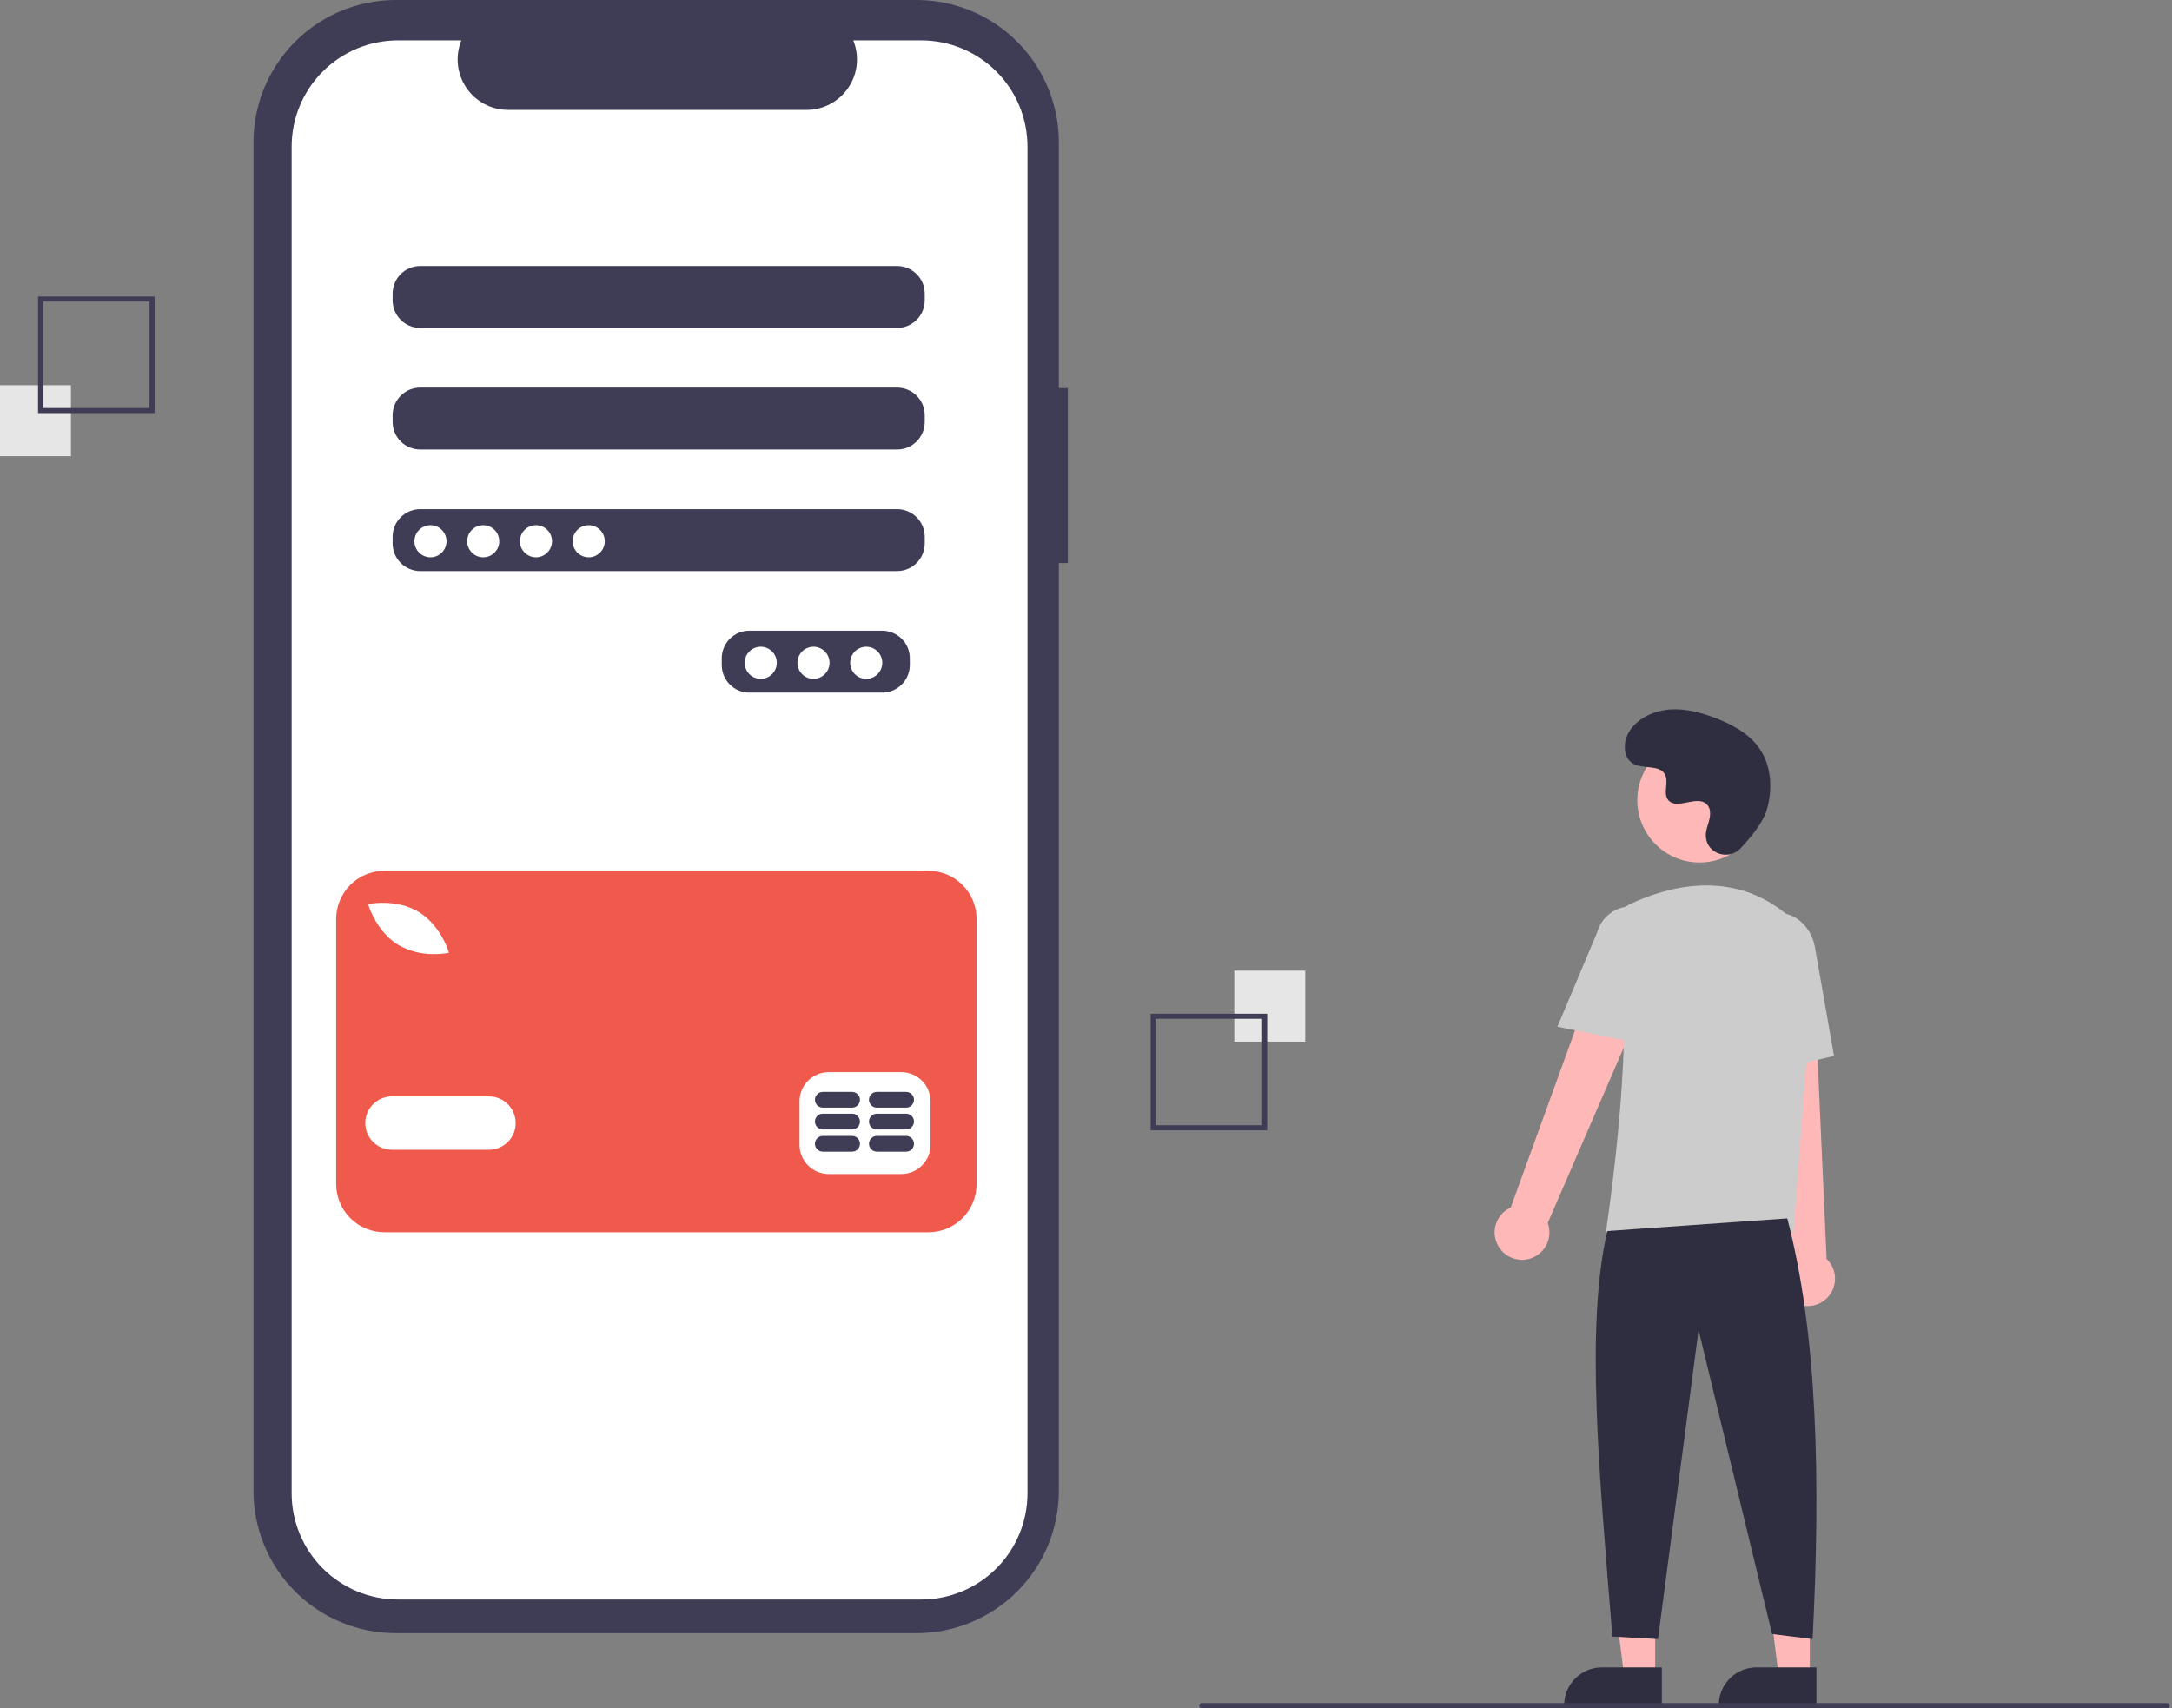 <svg width="857" height="674" viewBox="0 0 857 674" fill="none" xmlns="http://www.w3.org/2000/svg">
<rect x="0" y="0" width="857" height="674" fill="#808080" stroke="none"/>
<g clip-path="url(#clip0_2127_744)">
<path d="M421.324 153.136H417.783V56.139C417.783 41.25 411.869 26.971 401.341 16.443C390.812 5.915 376.533 1.85655e-05 361.644 3.56295e-10H156.143C148.771 -2.62641e-05 141.471 1.452 134.66 4.273C127.849 7.094 121.66 11.23 116.447 16.443C111.234 21.656 107.099 27.844 104.277 34.655C101.456 41.467 100.004 48.767 100.004 56.139V588.271C100.004 595.644 101.456 602.944 104.277 609.755C107.098 616.566 111.234 622.755 116.447 627.968C121.66 633.181 127.848 637.316 134.659 640.137C141.471 642.958 148.771 644.411 156.143 644.411H361.644C369.016 644.411 376.316 642.958 383.128 640.137C389.939 637.316 396.127 633.181 401.34 627.968C406.553 622.755 410.689 616.566 413.51 609.755C416.331 602.944 417.783 595.644 417.783 588.272V222.18H421.324V153.136Z" fill="#3F3D56"/>
<path d="M363.487 15.934H336.662C337.896 18.958 338.367 22.239 338.034 25.488C337.7 28.738 336.573 31.855 334.751 34.566C332.929 37.277 330.469 39.498 327.586 41.034C324.703 42.57 321.487 43.374 318.221 43.374H200.492C197.226 43.374 194.01 42.57 191.127 41.034C188.244 39.498 185.784 37.277 183.962 34.566C182.14 31.855 181.013 28.738 180.68 25.489C180.346 22.239 180.817 18.958 182.051 15.934H156.996C145.877 15.934 135.214 20.351 127.352 28.213C119.489 36.075 115.072 46.739 115.072 57.858V589.209C115.072 594.715 116.157 600.166 118.264 605.253C120.37 610.339 123.459 614.961 127.352 618.854C131.245 622.747 135.866 625.835 140.953 627.942C146.039 630.049 151.491 631.133 156.996 631.133H363.487C374.606 631.133 385.269 626.716 393.132 618.854C400.994 610.992 405.411 600.328 405.411 589.209V57.858C405.411 52.352 404.327 46.901 402.22 41.814C400.113 36.727 397.025 32.106 393.132 28.213C389.239 24.32 384.617 21.232 379.531 19.125C374.444 17.018 368.993 15.934 363.487 15.934ZM358.98 262.431C358.972 265.308 357.825 268.066 355.79 270.1C353.756 272.135 350.999 273.282 348.121 273.29H295.635C292.758 273.282 290 272.135 287.966 270.1C285.931 268.066 284.784 265.308 284.776 262.431V259.716C284.784 256.839 285.931 254.082 287.966 252.047C290 250.012 292.758 248.865 295.635 248.857H348.121C350.999 248.865 353.756 250.012 355.79 252.047C357.825 254.082 358.972 256.839 358.98 259.716V262.431ZM364.862 214.469C364.854 217.347 363.707 220.104 361.672 222.139C359.638 224.173 356.881 225.32 354.003 225.329H165.777C162.9 225.32 160.142 224.173 158.108 222.139C156.073 220.104 154.926 217.347 154.918 214.469V211.755C154.926 208.877 156.073 206.12 158.108 204.085C160.142 202.051 162.9 200.904 165.777 200.896H354.003C356.881 200.904 359.638 202.051 361.672 204.085C363.707 206.12 364.854 208.877 364.862 211.755V214.469ZM364.862 166.508C364.854 169.385 363.707 172.143 361.672 174.177C359.638 176.212 356.881 177.359 354.003 177.367H165.777C162.9 177.359 160.142 176.212 158.108 174.177C156.073 172.143 154.926 169.385 154.918 166.508V163.793C154.926 160.916 156.073 158.159 158.108 156.124C160.142 154.089 162.9 152.942 165.777 152.934H354.003C356.881 152.942 359.638 154.089 361.672 156.124C363.707 158.159 364.854 160.916 364.862 163.793V166.508ZM364.862 118.547C364.854 121.424 363.707 124.181 361.672 126.216C359.638 128.251 356.881 129.397 354.003 129.406H165.777C162.9 129.397 160.142 128.251 158.108 126.216C156.073 124.181 154.926 121.424 154.918 118.547V115.832C154.926 112.954 156.073 110.197 158.108 108.162C160.142 106.128 162.9 104.981 165.777 104.973H354.003C356.881 104.981 359.638 106.128 361.672 108.162C363.707 110.197 364.854 112.954 364.862 115.832V118.547Z" fill="white"/>
<path d="M169.85 219.899C173.349 219.899 176.185 217.062 176.185 213.564C176.185 210.066 173.349 207.229 169.85 207.229C166.352 207.229 163.516 210.066 163.516 213.564C163.516 217.062 166.352 219.899 169.85 219.899Z" fill="white"/>
<path d="M190.663 219.899C194.161 219.899 196.997 217.062 196.997 213.564C196.997 210.066 194.161 207.229 190.663 207.229C187.164 207.229 184.328 210.066 184.328 213.564C184.328 217.062 187.164 219.899 190.663 219.899Z" fill="white"/>
<path d="M211.477 219.899C214.976 219.899 217.812 217.062 217.812 213.564C217.812 210.066 214.976 207.229 211.477 207.229C207.979 207.229 205.143 210.066 205.143 213.564C205.143 217.062 207.979 219.899 211.477 219.899Z" fill="white"/>
<path d="M232.29 219.899C235.788 219.899 238.624 217.062 238.624 213.564C238.624 210.066 235.788 207.229 232.29 207.229C228.791 207.229 225.955 210.066 225.955 213.564C225.955 217.062 228.791 219.899 232.29 219.899Z" fill="white"/>
<path d="M300.159 267.86C303.657 267.86 306.493 265.024 306.493 261.526C306.493 258.027 303.657 255.191 300.159 255.191C296.66 255.191 293.824 258.027 293.824 261.526C293.824 265.024 296.66 267.86 300.159 267.86Z" fill="white"/>
<path d="M320.973 267.86C324.472 267.86 327.308 265.024 327.308 261.526C327.308 258.027 324.472 255.191 320.973 255.191C317.475 255.191 314.639 258.027 314.639 261.526C314.639 265.024 317.475 267.86 320.973 267.86Z" fill="white"/>
<path d="M341.786 267.86C345.284 267.86 348.12 265.024 348.12 261.526C348.12 258.027 345.284 255.191 341.786 255.191C338.287 255.191 335.451 258.027 335.451 261.526C335.451 265.024 338.287 267.86 341.786 267.86Z" fill="white"/>
<path d="M366.319 343.602H151.652C146.609 343.602 141.772 345.605 138.206 349.171C134.64 352.737 132.637 357.574 132.637 362.617V467.207C132.637 472.25 134.64 477.087 138.206 480.653C141.772 484.219 146.609 486.223 151.652 486.223H366.319C371.362 486.223 376.199 484.22 379.765 480.653C383.331 477.087 385.335 472.251 385.335 467.207V362.617C385.335 357.574 383.331 352.737 379.765 349.171C376.199 345.605 371.362 343.602 366.319 343.602ZM146.341 356.573C146.765 356.497 156.817 354.786 165.141 359.794C173.464 364.802 176.661 374.485 176.793 374.894L177.13 375.938L176.05 376.13C174.509 376.371 172.951 376.485 171.391 376.472C166.444 376.567 161.561 375.336 157.25 372.908C148.927 367.901 145.729 358.218 145.598 357.809L145.261 356.765L146.341 356.573ZM192.94 453.678H154.652C151.86 453.678 149.181 452.569 147.207 450.595C145.232 448.62 144.123 445.942 144.123 443.149C144.123 440.357 145.232 437.679 147.207 435.704C149.181 433.73 151.86 432.62 154.652 432.62H192.94C195.732 432.62 198.41 433.73 200.385 435.704C202.36 437.679 203.469 440.357 203.469 443.149C203.469 445.942 202.36 448.62 200.385 450.595C198.41 452.569 195.732 453.678 192.94 453.678ZM367.148 451.764C367.139 454.808 365.926 457.724 363.774 459.876C361.622 462.028 358.706 463.241 355.662 463.25H326.946C323.903 463.241 320.986 462.028 318.834 459.876C316.682 457.724 315.469 454.808 315.46 451.764V434.535C315.469 431.491 316.682 428.575 318.834 426.422C320.986 424.27 323.903 423.057 326.946 423.048H355.662C358.706 423.057 361.622 424.27 363.774 426.422C365.926 428.575 367.139 431.491 367.148 434.535L367.148 451.764Z" fill="#F05A4D"/>
<path d="M336.205 448.213H324.659C323.835 448.213 323.044 448.54 322.461 449.123C321.878 449.706 321.551 450.497 321.551 451.321C321.551 452.146 321.878 452.936 322.461 453.519C323.044 454.102 323.835 454.43 324.659 454.43H336.205C337.029 454.43 337.82 454.102 338.403 453.519C338.986 452.936 339.314 452.146 339.314 451.321C339.314 450.497 338.986 449.706 338.403 449.123C337.82 448.54 337.029 448.213 336.205 448.213Z" fill="#3F3D56"/>
<path d="M357.52 448.213H345.974C345.149 448.213 344.359 448.54 343.776 449.123C343.193 449.706 342.865 450.497 342.865 451.321C342.865 452.146 343.193 452.936 343.776 453.519C344.359 454.102 345.149 454.43 345.974 454.43H357.52C358.344 454.43 359.135 454.102 359.718 453.519C360.3 452.936 360.628 452.146 360.628 451.321C360.628 450.497 360.3 449.706 359.718 449.123C359.135 448.54 358.344 448.213 357.52 448.213Z" fill="#3F3D56"/>
<path d="M336.203 439.438H324.657C323.833 439.438 323.042 439.766 322.459 440.349C321.876 440.932 321.549 441.723 321.549 442.547C321.549 443.371 321.876 444.162 322.459 444.745C323.042 445.328 323.833 445.655 324.657 445.655H336.203C337.028 445.655 337.818 445.328 338.401 444.745C338.984 444.162 339.312 443.371 339.312 442.547C339.312 441.723 338.984 440.932 338.401 440.349C337.818 439.766 337.028 439.438 336.203 439.438Z" fill="#3F3D56"/>
<path d="M357.518 439.438H345.972C345.147 439.438 344.357 439.766 343.774 440.349C343.191 440.932 342.863 441.723 342.863 442.547C342.863 443.371 343.191 444.162 343.774 444.745C344.357 445.328 345.147 445.655 345.972 445.655H357.518C358.342 445.655 359.133 445.328 359.716 444.745C360.299 444.162 360.626 443.371 360.626 442.547C360.626 441.723 360.299 440.932 359.716 440.349C359.133 439.766 358.342 439.438 357.518 439.438Z" fill="#3F3D56"/>
<path d="M336.203 430.841H324.657C323.833 430.841 323.042 431.168 322.459 431.751C321.876 432.334 321.549 433.125 321.549 433.949C321.549 434.774 321.876 435.564 322.459 436.147C323.042 436.73 323.833 437.058 324.657 437.058H336.203C337.028 437.058 337.818 436.73 338.401 436.147C338.984 435.564 339.312 434.774 339.312 433.949C339.312 433.125 338.984 432.334 338.401 431.751C337.818 431.168 337.028 430.841 336.203 430.841Z" fill="#3F3D56"/>
<path d="M357.518 430.841H345.972C345.147 430.841 344.357 431.168 343.774 431.751C343.191 432.334 342.863 433.125 342.863 433.949C342.863 434.774 343.191 435.564 343.774 436.147C344.357 436.73 345.147 437.058 345.972 437.058H357.518C358.342 437.058 359.133 436.73 359.716 436.147C360.299 435.564 360.626 434.774 360.626 433.949C360.626 433.125 360.299 432.334 359.716 431.751C359.133 431.168 358.342 430.841 357.518 430.841Z" fill="#3F3D56"/>
<path d="M515 383H487V411H515V383Z" fill="#E6E6E6"/>
<path d="M454 400H500V446H454V400ZM498 402H456V444H498V402Z" fill="#3F3D56"/>
<path d="M28 152H0V180H28V152Z" fill="#E6E6E6"/>
<path d="M61 163H15V117H61V163ZM17 161H59V119H17V161Z" fill="#3F3D56"/>
<path d="M653.076 661.417H640.816L634.984 614.129H653.078L653.076 661.417Z" fill="#FFB8B8"/>
<path d="M632.061 657.914H655.705V672.801H617.174C617.174 668.853 618.742 665.066 621.534 662.274C624.326 659.482 628.112 657.914 632.061 657.914Z" fill="#2F2E41"/>
<path d="M714.076 661.417H701.816L695.984 614.129H714.078L714.076 661.417Z" fill="#FFB8B8"/>
<path d="M693.061 657.914H716.705V672.801H678.174C678.174 668.853 679.742 665.066 682.534 662.274C685.326 659.482 689.112 657.914 693.061 657.914Z" fill="#2F2E41"/>
<path d="M591.577 492.303C590.695 491.004 590.108 489.527 589.859 487.976C589.61 486.426 589.703 484.839 590.133 483.329C590.563 481.818 591.319 480.421 592.348 479.234C593.377 478.047 594.653 477.101 596.087 476.46L637.763 361.594L658.27 372.785L610.685 482.556C611.601 485.036 611.575 487.767 610.612 490.229C609.649 492.692 607.816 494.716 605.461 495.917C603.105 497.119 600.391 497.414 597.832 496.748C595.273 496.082 593.047 494.501 591.577 492.303Z" fill="#FFB8B8"/>
<path d="M707.815 513.887C706.453 513.106 705.278 512.036 704.374 510.751C703.47 509.467 702.859 508 702.583 506.454C702.307 504.908 702.374 503.32 702.778 501.803C703.182 500.285 703.914 498.875 704.922 497.671L692.012 376.161L715.349 377.227L720.715 496.748C722.626 498.576 723.799 501.041 724.014 503.676C724.228 506.312 723.468 508.934 721.878 511.047C720.288 513.16 717.978 514.616 715.386 515.139C712.795 515.663 710.101 515.217 707.815 513.887Z" fill="#FFB8B8"/>
<path d="M670.584 340.317C684.149 340.317 695.145 329.321 695.145 315.756C695.145 302.192 684.149 291.195 670.584 291.195C657.02 291.195 646.023 302.192 646.023 315.756C646.023 329.321 657.02 340.317 670.584 340.317Z" fill="#FFB8B8"/>
<path d="M707.658 486.252H633.611L633.7 485.676C633.833 484.815 646.897 399.237 637.262 371.24C636.295 368.489 636.38 365.477 637.501 362.785C638.621 360.092 640.698 357.91 643.332 356.657C657.103 350.171 683.539 342.185 705.852 361.566C709.135 364.465 711.699 368.088 713.341 372.148C714.983 376.209 715.657 380.596 715.311 384.962L707.658 486.252Z" fill="#CCCCCC"/>
<path d="M647.833 411.884L614.496 405.121L630.122 368.091C631.057 364.505 633.377 361.435 636.572 359.556C639.767 357.678 643.577 357.143 647.166 358.069C650.755 358.996 653.829 361.308 655.716 364.499C657.602 367.689 658.146 371.498 657.228 375.089L647.833 411.884Z" fill="#CCCCCC"/>
<path d="M690.529 424.442L688.525 378.5C687.005 369.864 691.949 361.7 699.552 360.365C707.157 359.036 714.584 365.026 716.11 373.725L723.643 416.653L690.529 424.442Z" fill="#CCCCCC"/>
<path d="M705.195 480.752C717.11 526.129 718.41 583.821 715.195 646.752L699.195 644.752L670.195 524.752L654.195 646.752L636.195 645.752C630.818 579.722 625.582 523.037 634.195 485.752L705.195 480.752Z" fill="#2F2E41"/>
<path d="M686.767 334.738C682.185 339.619 673.676 336.998 673.079 330.331C673.032 329.813 673.035 329.292 673.089 328.775C673.397 325.821 675.103 323.14 674.695 320.021C674.602 319.245 674.313 318.505 673.855 317.872C670.203 312.983 661.632 320.059 658.186 315.633C656.073 312.919 658.557 308.646 656.936 305.613C654.796 301.609 648.457 303.584 644.482 301.391C640.059 298.952 640.324 292.166 643.235 288.039C646.786 283.005 653.011 280.319 659.158 279.932C665.306 279.545 671.411 281.207 677.151 283.444C683.672 285.985 690.138 289.497 694.151 295.231C699.032 302.204 699.501 311.579 697.06 319.733C695.576 324.693 690.509 330.752 686.767 334.738Z" fill="#2F2E41"/>
<path d="M855.121 674H474.121C473.856 674 473.602 673.895 473.414 673.707C473.226 673.52 473.121 673.265 473.121 673C473.121 672.735 473.226 672.48 473.414 672.293C473.602 672.105 473.856 672 474.121 672H855.121C855.386 672 855.641 672.105 855.828 672.293C856.016 672.48 856.121 672.735 856.121 673C856.121 673.265 856.016 673.52 855.828 673.707C855.641 673.895 855.386 674 855.121 674Z" fill="#3F3D56"/>
</g>
<defs>
<clipPath id="clip0_2127_744">
<rect width="856.122" height="674" fill="white"/>
</clipPath>
</defs>
</svg>
